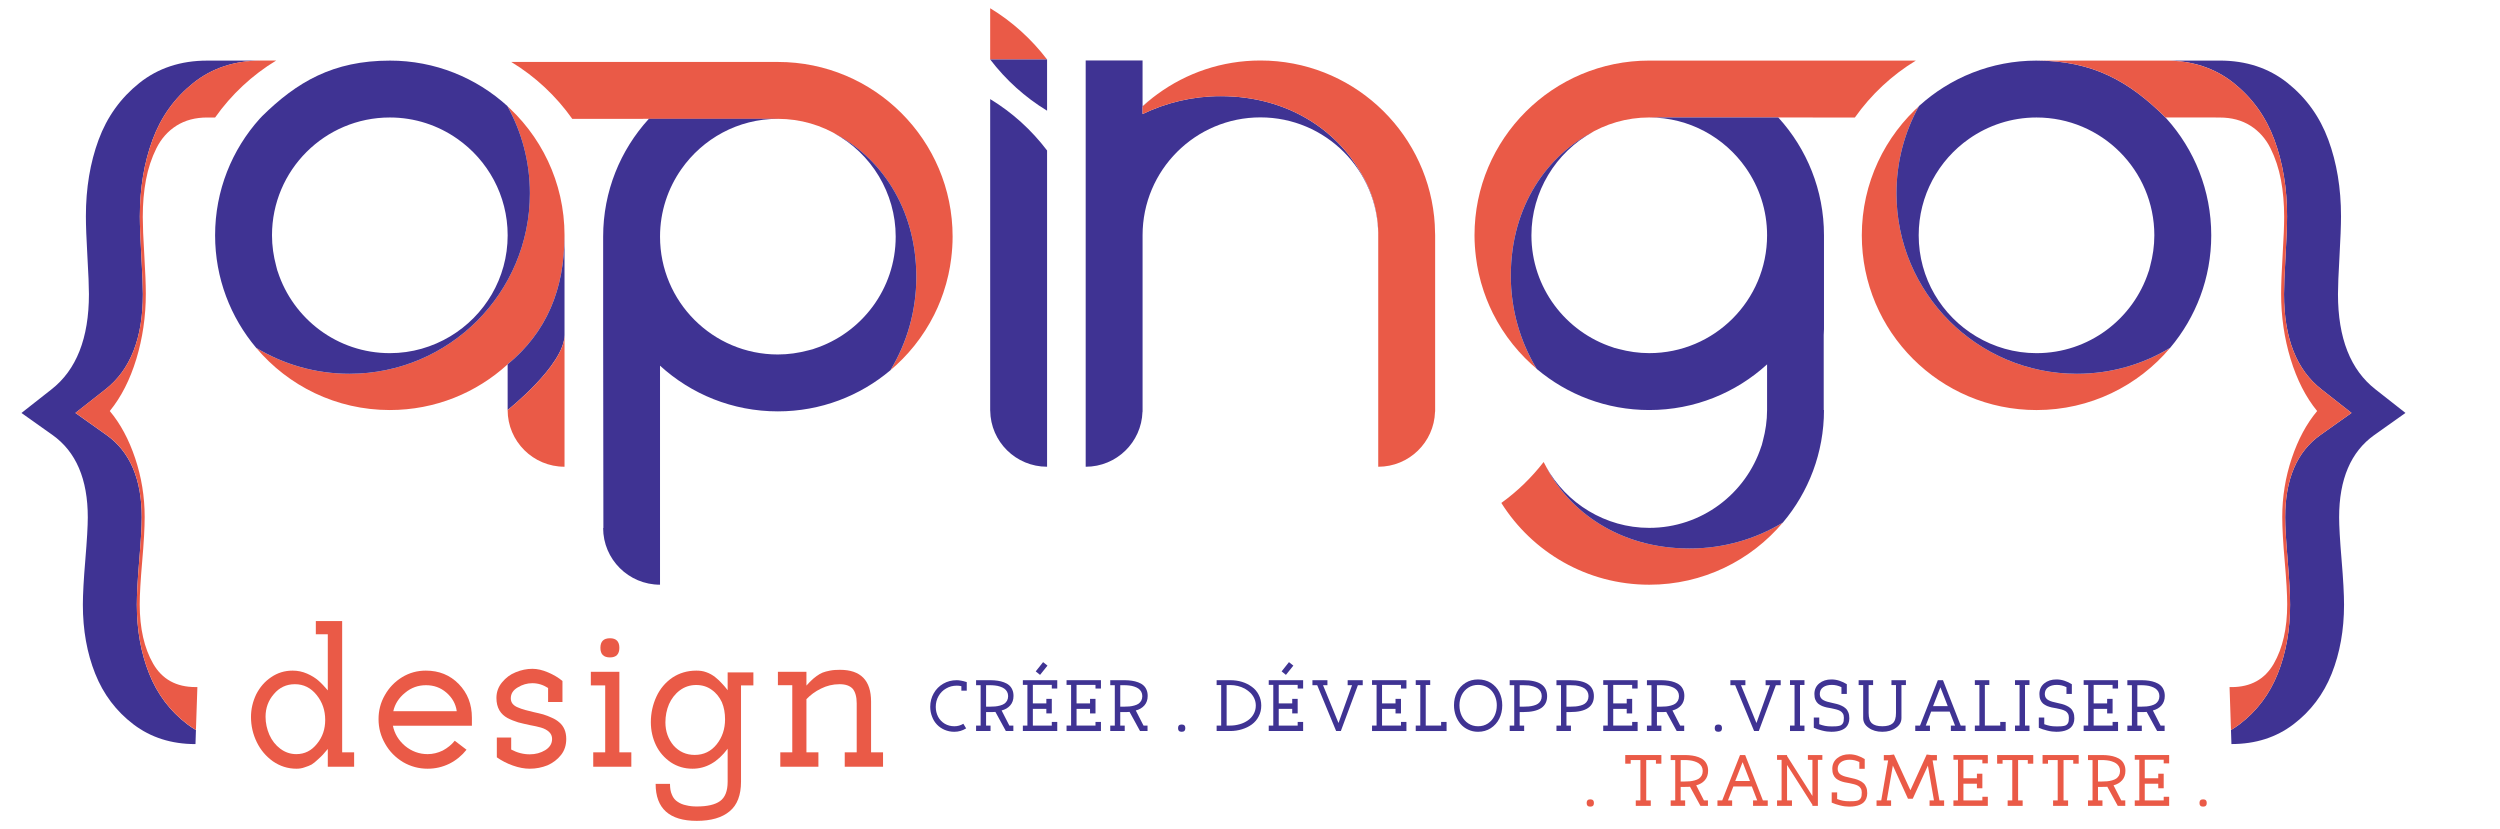 <?xml version="1.0" encoding="UTF-8" standalone="no"?>
<!DOCTYPE svg PUBLIC "-//W3C//DTD SVG 1.1//EN" "http://www.w3.org/Graphics/SVG/1.1/DTD/svg11.dtd">
<svg width="100%" height="100%" viewBox="0 0 1620 537" version="1.1" xmlns="http://www.w3.org/2000/svg" xmlns:xlink="http://www.w3.org/1999/xlink" xml:space="preserve" xmlns:serif="http://www.serif.com/" style="fill-rule:evenodd;clip-rule:evenodd;stroke-linejoin:round;stroke-miterlimit:2;">
    <g transform="matrix(1,0,0,1,-11.49,-3.036)">
        <g transform="matrix(3.633,0,0,3.633,-343.028,-1179.71)">
            <g transform="matrix(13.514,0,0,13.535,263.179,455.947)">
                <path d="M0.024,-0.32C0.024,-0.385 0.04,-0.444 0.07,-0.497C0.101,-0.551 0.142,-0.593 0.196,-0.624C0.25,-0.655 0.309,-0.67 0.374,-0.67C0.39,-0.67 0.409,-0.668 0.431,-0.664C0.453,-0.66 0.471,-0.656 0.485,-0.651L0.506,-0.645L0.506,-0.532L0.435,-0.532L0.435,-0.591C0.415,-0.596 0.396,-0.598 0.375,-0.598C0.323,-0.598 0.276,-0.586 0.234,-0.561C0.191,-0.537 0.158,-0.503 0.134,-0.461C0.109,-0.418 0.097,-0.37 0.097,-0.318C0.097,-0.271 0.108,-0.227 0.128,-0.188C0.149,-0.149 0.178,-0.119 0.216,-0.096C0.254,-0.074 0.296,-0.063 0.342,-0.063C0.386,-0.063 0.425,-0.074 0.461,-0.096L0.498,-0.035C0.45,-0.005 0.398,0.01 0.341,0.01C0.295,0.01 0.253,0.001 0.213,-0.016C0.174,-0.033 0.14,-0.056 0.113,-0.085C0.085,-0.114 0.063,-0.149 0.048,-0.19C0.032,-0.231 0.024,-0.274 0.024,-0.32Z" style="fill:rgb(63,51,147);fill-rule:nonzero;"/>
            </g>
            <g transform="matrix(13.514,0,0,13.535,271.019,455.947)">
                <path d="M0.24,-0.67C0.275,-0.67 0.306,-0.667 0.334,-0.663C0.363,-0.659 0.39,-0.652 0.417,-0.642C0.443,-0.632 0.466,-0.62 0.484,-0.604C0.502,-0.589 0.517,-0.569 0.527,-0.545C0.538,-0.521 0.543,-0.494 0.543,-0.462C0.543,-0.413 0.529,-0.371 0.5,-0.338C0.471,-0.305 0.433,-0.283 0.386,-0.271L0.488,-0.072L0.541,-0.072L0.541,-0L0.442,-0L0.304,-0.252C0.282,-0.25 0.257,-0.25 0.229,-0.25L0.181,-0.25L0.181,-0.072L0.24,-0.072L0.24,-0L0.049,-0L0.049,-0.072L0.109,-0.072L0.109,-0.604L0.049,-0.604L0.049,-0.67L0.24,-0.67ZM0.472,-0.46C0.472,-0.482 0.467,-0.501 0.458,-0.518C0.448,-0.535 0.436,-0.549 0.42,-0.56C0.405,-0.57 0.387,-0.579 0.365,-0.586C0.344,-0.593 0.322,-0.598 0.3,-0.6C0.277,-0.603 0.254,-0.604 0.229,-0.604L0.181,-0.604L0.181,-0.321L0.229,-0.321C0.255,-0.321 0.279,-0.322 0.301,-0.324C0.323,-0.326 0.344,-0.33 0.366,-0.336C0.388,-0.342 0.407,-0.35 0.422,-0.36C0.436,-0.37 0.448,-0.383 0.458,-0.4C0.467,-0.417 0.472,-0.437 0.472,-0.46Z" style="fill:rgb(63,51,147);fill-rule:nonzero;"/>
            </g>
            <g transform="matrix(13.514,0,0,13.535,279.362,455.947)">
                <path d="M0.219,-0.786L0.316,-0.908L0.374,-0.862L0.276,-0.74L0.219,-0.786ZM0.359,-0.364L0.359,-0.424L0.431,-0.424L0.431,-0.232L0.359,-0.232L0.359,-0.292L0.181,-0.292L0.181,-0.072L0.431,-0.072L0.431,-0.12L0.503,-0.12L0.503,-0L0.049,-0L0.049,-0.072L0.109,-0.072L0.109,-0.608L0.049,-0.608L0.049,-0.67L0.503,-0.67L0.503,-0.56L0.431,-0.56L0.431,-0.608L0.181,-0.608L0.181,-0.364L0.359,-0.364Z" style="fill:rgb(63,51,147);fill-rule:nonzero;"/>
            </g>
            <g transform="matrix(13.514,0,0,13.535,287.156,455.947)">
                <path d="M0.359,-0.364L0.359,-0.424L0.431,-0.424L0.431,-0.232L0.359,-0.232L0.359,-0.292L0.181,-0.292L0.181,-0.072L0.431,-0.072L0.431,-0.12L0.503,-0.12L0.503,-0L0.049,-0L0.049,-0.072L0.109,-0.072L0.109,-0.608L0.049,-0.608L0.049,-0.67L0.503,-0.67L0.503,-0.56L0.431,-0.56L0.431,-0.608L0.181,-0.608L0.181,-0.364L0.359,-0.364Z" style="fill:rgb(63,51,147);fill-rule:nonzero;"/>
            </g>
            <g transform="matrix(13.514,0,0,13.535,294.951,455.947)">
                <path d="M0.24,-0.67C0.275,-0.67 0.306,-0.667 0.334,-0.663C0.363,-0.659 0.39,-0.652 0.417,-0.642C0.443,-0.632 0.466,-0.62 0.484,-0.604C0.502,-0.589 0.517,-0.569 0.527,-0.545C0.538,-0.521 0.543,-0.494 0.543,-0.462C0.543,-0.413 0.529,-0.371 0.5,-0.338C0.471,-0.305 0.433,-0.283 0.386,-0.271L0.488,-0.072L0.541,-0.072L0.541,-0L0.442,-0L0.304,-0.252C0.282,-0.25 0.257,-0.25 0.229,-0.25L0.181,-0.25L0.181,-0.072L0.24,-0.072L0.24,-0L0.049,-0L0.049,-0.072L0.109,-0.072L0.109,-0.604L0.049,-0.604L0.049,-0.67L0.24,-0.67ZM0.472,-0.46C0.472,-0.482 0.467,-0.501 0.458,-0.518C0.448,-0.535 0.436,-0.549 0.42,-0.56C0.405,-0.57 0.387,-0.579 0.365,-0.586C0.344,-0.593 0.322,-0.598 0.3,-0.6C0.277,-0.603 0.254,-0.604 0.229,-0.604L0.181,-0.604L0.181,-0.321L0.229,-0.321C0.255,-0.321 0.279,-0.322 0.301,-0.324C0.323,-0.326 0.344,-0.33 0.366,-0.336C0.388,-0.342 0.407,-0.35 0.422,-0.36C0.436,-0.37 0.448,-0.383 0.458,-0.4C0.467,-0.417 0.472,-0.437 0.472,-0.46Z" style="fill:rgb(63,51,147);fill-rule:nonzero;"/>
            </g>
            <g transform="matrix(13.514,0,0,13.535,307.381,455.947)">
                <path d="M0.072,0.01C0.04,0.01 0.024,-0.006 0.024,-0.038C0.024,-0.07 0.04,-0.086 0.072,-0.086C0.104,-0.086 0.12,-0.07 0.12,-0.038C0.12,-0.006 0.104,0.01 0.072,0.01Z" style="fill:rgb(63,51,147);fill-rule:nonzero;"/>
            </g>
            <g transform="matrix(13.514,0,0,13.535,313.925,455.947)">
                <path d="M0.638,-0.335C0.638,-0.283 0.627,-0.236 0.604,-0.193C0.582,-0.15 0.552,-0.115 0.514,-0.087C0.476,-0.059 0.432,-0.038 0.383,-0.023C0.334,-0.008 0.283,-0 0.229,-0L0.049,-0L0.049,-0.072L0.109,-0.072L0.109,-0.606L0.049,-0.606L0.049,-0.67L0.229,-0.67C0.283,-0.67 0.335,-0.663 0.384,-0.648C0.433,-0.633 0.476,-0.611 0.514,-0.583C0.552,-0.556 0.582,-0.521 0.604,-0.478C0.627,-0.435 0.638,-0.387 0.638,-0.335ZM0.566,-0.335C0.566,-0.368 0.56,-0.398 0.547,-0.427C0.534,-0.456 0.517,-0.481 0.495,-0.503C0.473,-0.524 0.448,-0.543 0.42,-0.559C0.391,-0.574 0.361,-0.586 0.328,-0.594C0.295,-0.602 0.262,-0.606 0.229,-0.606L0.181,-0.606L0.181,-0.072L0.229,-0.072C0.272,-0.072 0.313,-0.078 0.354,-0.09C0.394,-0.101 0.429,-0.118 0.461,-0.14C0.493,-0.162 0.518,-0.189 0.537,-0.223C0.556,-0.257 0.566,-0.294 0.566,-0.335Z" style="fill:rgb(63,51,147);fill-rule:nonzero;"/>
            </g>
            <g transform="matrix(13.514,0,0,13.535,323.218,455.947)">
                <path d="M0.219,-0.786L0.316,-0.908L0.374,-0.862L0.276,-0.74L0.219,-0.786ZM0.359,-0.364L0.359,-0.424L0.431,-0.424L0.431,-0.232L0.359,-0.232L0.359,-0.292L0.181,-0.292L0.181,-0.072L0.431,-0.072L0.431,-0.12L0.503,-0.12L0.503,-0L0.049,-0L0.049,-0.072L0.109,-0.072L0.109,-0.608L0.049,-0.608L0.049,-0.67L0.503,-0.67L0.503,-0.56L0.431,-0.56L0.431,-0.608L0.181,-0.608L0.181,-0.364L0.359,-0.364Z" style="fill:rgb(63,51,147);fill-rule:nonzero;"/>
            </g>
            <g transform="matrix(13.514,0,0,13.535,331.012,455.947)">
                <path d="M0.049,-0.604L0.049,-0.67L0.247,-0.67L0.247,-0.604L0.189,-0.604L0.392,-0.108L0.394,-0.108L0.572,-0.604L0.514,-0.604L0.514,-0.67L0.713,-0.67L0.713,-0.604L0.649,-0.604L0.424,-0L0.362,-0L0.112,-0.604L0.049,-0.604Z" style="fill:rgb(63,51,147);fill-rule:nonzero;"/>
            </g>
            <g transform="matrix(13.514,0,0,13.535,341.644,455.947)">
                <path d="M0.359,-0.364L0.359,-0.424L0.431,-0.424L0.431,-0.232L0.359,-0.232L0.359,-0.292L0.181,-0.292L0.181,-0.072L0.431,-0.072L0.431,-0.12L0.503,-0.12L0.503,-0L0.049,-0L0.049,-0.072L0.109,-0.072L0.109,-0.608L0.049,-0.608L0.049,-0.67L0.503,-0.67L0.503,-0.56L0.431,-0.56L0.431,-0.608L0.181,-0.608L0.181,-0.364L0.359,-0.364Z" style="fill:rgb(63,51,147);fill-rule:nonzero;"/>
            </g>
            <g transform="matrix(13.514,0,0,13.535,349.439,455.947)">
                <path d="M0.384,-0.072L0.384,-0.12L0.456,-0.12L0.456,-0L0.049,-0L0.049,-0.072L0.109,-0.072L0.109,-0.607L0.049,-0.607L0.049,-0.67L0.24,-0.67L0.24,-0.607L0.181,-0.607L0.181,-0.072L0.384,-0.072Z" style="fill:rgb(63,51,147);fill-rule:nonzero;"/>
            </g>
            <g transform="matrix(13.514,0,0,13.535,356.6,455.947)">
                <path d="M0.589,-0.339C0.589,-0.376 0.583,-0.411 0.571,-0.444C0.559,-0.477 0.543,-0.505 0.521,-0.53C0.5,-0.554 0.474,-0.573 0.443,-0.587C0.412,-0.601 0.378,-0.608 0.342,-0.608C0.294,-0.608 0.251,-0.596 0.213,-0.572C0.176,-0.548 0.147,-0.516 0.126,-0.475C0.106,-0.434 0.096,-0.389 0.096,-0.339C0.096,-0.288 0.106,-0.242 0.126,-0.2C0.146,-0.159 0.175,-0.125 0.213,-0.1C0.251,-0.075 0.294,-0.063 0.342,-0.063C0.39,-0.063 0.434,-0.075 0.472,-0.1C0.51,-0.126 0.539,-0.159 0.559,-0.201C0.579,-0.243 0.589,-0.289 0.589,-0.339ZM0.661,-0.339C0.661,-0.275 0.648,-0.216 0.622,-0.164C0.596,-0.111 0.558,-0.069 0.509,-0.037C0.46,-0.006 0.405,0.01 0.342,0.01C0.295,0.01 0.252,0.001 0.212,-0.018C0.172,-0.036 0.138,-0.061 0.111,-0.093C0.084,-0.124 0.063,-0.161 0.047,-0.203C0.032,-0.246 0.024,-0.291 0.024,-0.339C0.024,-0.403 0.037,-0.46 0.063,-0.512C0.09,-0.564 0.127,-0.604 0.176,-0.635C0.224,-0.665 0.28,-0.68 0.342,-0.68C0.405,-0.68 0.461,-0.665 0.51,-0.635C0.558,-0.604 0.596,-0.564 0.622,-0.512C0.648,-0.46 0.661,-0.403 0.661,-0.339Z" style="fill:rgb(63,51,147);fill-rule:nonzero;"/>
            </g>
            <g transform="matrix(13.514,0,0,13.535,366.196,455.947)">
                <path d="M0.543,-0.46C0.543,-0.32 0.438,-0.25 0.229,-0.25L0.181,-0.25L0.181,-0.072L0.24,-0.072L0.24,-0L0.049,-0L0.049,-0.072L0.109,-0.072L0.109,-0.604L0.049,-0.604L0.049,-0.67L0.229,-0.67C0.438,-0.67 0.543,-0.6 0.543,-0.46ZM0.472,-0.46C0.472,-0.482 0.467,-0.502 0.458,-0.519C0.448,-0.536 0.436,-0.55 0.421,-0.561C0.406,-0.571 0.387,-0.58 0.365,-0.587C0.344,-0.593 0.322,-0.598 0.3,-0.601C0.278,-0.603 0.254,-0.604 0.229,-0.604L0.181,-0.604L0.181,-0.321L0.229,-0.321C0.256,-0.321 0.28,-0.322 0.302,-0.324C0.323,-0.326 0.345,-0.33 0.367,-0.336C0.389,-0.342 0.408,-0.35 0.422,-0.36C0.437,-0.37 0.448,-0.383 0.458,-0.4C0.467,-0.417 0.472,-0.437 0.472,-0.46Z" style="fill:rgb(63,51,147);fill-rule:nonzero;"/>
            </g>
            <g transform="matrix(13.514,0,0,13.535,374.538,455.947)">
                <path d="M0.543,-0.46C0.543,-0.32 0.438,-0.25 0.229,-0.25L0.181,-0.25L0.181,-0.072L0.24,-0.072L0.24,-0L0.049,-0L0.049,-0.072L0.109,-0.072L0.109,-0.604L0.049,-0.604L0.049,-0.67L0.229,-0.67C0.438,-0.67 0.543,-0.6 0.543,-0.46ZM0.472,-0.46C0.472,-0.482 0.467,-0.502 0.458,-0.519C0.448,-0.536 0.436,-0.55 0.421,-0.561C0.406,-0.571 0.387,-0.58 0.365,-0.587C0.344,-0.593 0.322,-0.598 0.3,-0.601C0.278,-0.603 0.254,-0.604 0.229,-0.604L0.181,-0.604L0.181,-0.321L0.229,-0.321C0.256,-0.321 0.28,-0.322 0.302,-0.324C0.323,-0.326 0.345,-0.33 0.367,-0.336C0.389,-0.342 0.408,-0.35 0.422,-0.36C0.437,-0.37 0.448,-0.383 0.458,-0.4C0.467,-0.417 0.472,-0.437 0.472,-0.46Z" style="fill:rgb(63,51,147);fill-rule:nonzero;"/>
            </g>
            <g transform="matrix(13.514,0,0,13.535,382.88,455.947)">
                <path d="M0.359,-0.364L0.359,-0.424L0.431,-0.424L0.431,-0.232L0.359,-0.232L0.359,-0.292L0.181,-0.292L0.181,-0.072L0.431,-0.072L0.431,-0.12L0.503,-0.12L0.503,-0L0.049,-0L0.049,-0.072L0.109,-0.072L0.109,-0.608L0.049,-0.608L0.049,-0.67L0.503,-0.67L0.503,-0.56L0.431,-0.56L0.431,-0.608L0.181,-0.608L0.181,-0.364L0.359,-0.364Z" style="fill:rgb(63,51,147);fill-rule:nonzero;"/>
            </g>
            <g transform="matrix(13.514,0,0,13.535,390.675,455.947)">
                <path d="M0.24,-0.67C0.275,-0.67 0.306,-0.667 0.334,-0.663C0.363,-0.659 0.39,-0.652 0.417,-0.642C0.443,-0.632 0.466,-0.62 0.484,-0.604C0.502,-0.589 0.517,-0.569 0.527,-0.545C0.538,-0.521 0.543,-0.494 0.543,-0.462C0.543,-0.413 0.529,-0.371 0.5,-0.338C0.471,-0.305 0.433,-0.283 0.386,-0.271L0.488,-0.072L0.541,-0.072L0.541,-0L0.442,-0L0.304,-0.252C0.282,-0.25 0.257,-0.25 0.229,-0.25L0.181,-0.25L0.181,-0.072L0.24,-0.072L0.24,-0L0.049,-0L0.049,-0.072L0.109,-0.072L0.109,-0.604L0.049,-0.604L0.049,-0.67L0.24,-0.67ZM0.472,-0.46C0.472,-0.482 0.467,-0.501 0.458,-0.518C0.448,-0.535 0.436,-0.549 0.42,-0.56C0.405,-0.57 0.387,-0.579 0.365,-0.586C0.344,-0.593 0.322,-0.598 0.3,-0.6C0.277,-0.603 0.254,-0.604 0.229,-0.604L0.181,-0.604L0.181,-0.321L0.229,-0.321C0.255,-0.321 0.279,-0.322 0.301,-0.324C0.323,-0.326 0.344,-0.33 0.366,-0.336C0.388,-0.342 0.407,-0.35 0.422,-0.36C0.436,-0.37 0.448,-0.383 0.458,-0.4C0.467,-0.417 0.472,-0.437 0.472,-0.46Z" style="fill:rgb(63,51,147);fill-rule:nonzero;"/>
            </g>
            <g transform="matrix(13.514,0,0,13.535,403.105,455.947)">
                <path d="M0.072,0.01C0.04,0.01 0.024,-0.006 0.024,-0.038C0.024,-0.07 0.04,-0.086 0.072,-0.086C0.104,-0.086 0.12,-0.07 0.12,-0.038C0.12,-0.006 0.104,0.01 0.072,0.01Z" style="fill:rgb(63,51,147);fill-rule:nonzero;"/>
            </g>
            <g transform="matrix(13.514,0,0,13.535,405.561,455.947)">
                <path d="M0.049,-0.604L0.049,-0.67L0.247,-0.67L0.247,-0.604L0.189,-0.604L0.392,-0.108L0.394,-0.108L0.572,-0.604L0.514,-0.604L0.514,-0.67L0.713,-0.67L0.713,-0.604L0.649,-0.604L0.424,-0L0.362,-0L0.112,-0.604L0.049,-0.604Z" style="fill:rgb(63,51,147);fill-rule:nonzero;"/>
            </g>
            <g transform="matrix(13.514,0,0,13.535,416.193,455.947)">
                <path d="M0.109,-0.607L0.049,-0.607L0.049,-0.67L0.24,-0.67L0.24,-0.607L0.181,-0.607L0.181,-0.072L0.24,-0.072L0.24,-0L0.049,-0L0.049,-0.072L0.109,-0.072L0.109,-0.607Z" style="fill:rgb(63,51,147);fill-rule:nonzero;"/>
            </g>
            <g transform="matrix(13.514,0,0,13.535,420.438,455.947)">
                <path d="M0.446,-0.175C0.446,-0.197 0.442,-0.215 0.433,-0.23C0.424,-0.245 0.412,-0.257 0.397,-0.265C0.382,-0.273 0.365,-0.28 0.345,-0.285C0.326,-0.29 0.305,-0.295 0.284,-0.299C0.262,-0.302 0.241,-0.306 0.219,-0.311C0.198,-0.316 0.177,-0.322 0.158,-0.33C0.138,-0.339 0.121,-0.349 0.106,-0.361C0.091,-0.374 0.079,-0.391 0.07,-0.412C0.061,-0.433 0.057,-0.458 0.057,-0.488C0.057,-0.546 0.078,-0.593 0.121,-0.628C0.164,-0.663 0.218,-0.68 0.282,-0.68C0.318,-0.68 0.354,-0.674 0.39,-0.662C0.425,-0.65 0.457,-0.635 0.485,-0.617L0.485,-0.489L0.414,-0.489L0.414,-0.578C0.373,-0.598 0.331,-0.608 0.287,-0.608C0.24,-0.608 0.202,-0.598 0.172,-0.577C0.143,-0.556 0.128,-0.526 0.128,-0.486C0.128,-0.467 0.133,-0.451 0.142,-0.437C0.151,-0.424 0.163,-0.413 0.178,-0.406C0.193,-0.398 0.21,-0.391 0.229,-0.386C0.249,-0.38 0.27,-0.375 0.291,-0.371C0.313,-0.366 0.334,-0.361 0.355,-0.356C0.377,-0.35 0.397,-0.343 0.417,-0.333C0.437,-0.324 0.454,-0.313 0.469,-0.299C0.484,-0.286 0.496,-0.268 0.505,-0.245C0.514,-0.223 0.518,-0.197 0.518,-0.167C0.518,-0.142 0.514,-0.119 0.506,-0.099C0.498,-0.078 0.487,-0.062 0.473,-0.048C0.459,-0.035 0.442,-0.023 0.422,-0.015C0.402,-0.006 0.38,0 0.357,0.004C0.334,0.008 0.309,0.01 0.282,0.01C0.243,0.01 0.203,0.005 0.16,-0.006C0.118,-0.016 0.08,-0.029 0.049,-0.043L0.049,-0.178L0.121,-0.178L0.121,-0.09C0.148,-0.08 0.173,-0.073 0.198,-0.068C0.222,-0.063 0.251,-0.061 0.285,-0.061C0.307,-0.061 0.324,-0.061 0.337,-0.062C0.35,-0.063 0.364,-0.064 0.377,-0.067C0.391,-0.069 0.402,-0.073 0.409,-0.078C0.417,-0.083 0.424,-0.09 0.43,-0.098C0.436,-0.107 0.44,-0.117 0.443,-0.13C0.445,-0.142 0.446,-0.157 0.446,-0.175Z" style="fill:rgb(63,51,147);fill-rule:nonzero;"/>
            </g>
            <g transform="matrix(13.514,0,0,13.535,428.437,455.947)">
                <path d="M0.224,-0.102C0.253,-0.076 0.299,-0.063 0.361,-0.063C0.424,-0.063 0.47,-0.076 0.499,-0.102C0.528,-0.128 0.542,-0.173 0.542,-0.238L0.542,-0.606L0.482,-0.606L0.482,-0.67L0.673,-0.67L0.673,-0.606L0.614,-0.606L0.614,-0.171C0.614,-0.119 0.59,-0.076 0.541,-0.042C0.493,-0.007 0.433,0.01 0.361,0.01C0.29,0.01 0.23,-0.007 0.182,-0.042C0.133,-0.076 0.109,-0.119 0.109,-0.171L0.109,-0.606L0.049,-0.606L0.049,-0.67L0.24,-0.67L0.24,-0.606L0.181,-0.606L0.181,-0.238C0.181,-0.173 0.195,-0.128 0.224,-0.102Z" style="fill:rgb(63,51,147);fill-rule:nonzero;"/>
            </g>
            <g transform="matrix(13.514,0,0,13.535,438.534,455.947)">
                <path d="M0.347,-0.67L0.415,-0.67L0.649,-0.072L0.713,-0.072L0.713,-0L0.519,-0L0.519,-0.072L0.574,-0.072L0.503,-0.256L0.259,-0.256L0.188,-0.072L0.243,-0.072L0.243,-0L0.049,-0L0.049,-0.072L0.112,-0.072L0.347,-0.67ZM0.382,-0.574L0.38,-0.574L0.284,-0.328L0.478,-0.328L0.382,-0.574Z" style="fill:rgb(63,51,147);fill-rule:nonzero;"/>
            </g>
            <g transform="matrix(13.514,0,0,13.535,449.166,455.947)">
                <path d="M0.384,-0.072L0.384,-0.12L0.456,-0.12L0.456,-0L0.049,-0L0.049,-0.072L0.109,-0.072L0.109,-0.607L0.049,-0.607L0.049,-0.67L0.24,-0.67L0.24,-0.607L0.181,-0.607L0.181,-0.072L0.384,-0.072Z" style="fill:rgb(63,51,147);fill-rule:nonzero;"/>
            </g>
            <g transform="matrix(13.514,0,0,13.535,456.327,455.947)">
                <path d="M0.109,-0.607L0.049,-0.607L0.049,-0.67L0.24,-0.67L0.24,-0.607L0.181,-0.607L0.181,-0.072L0.24,-0.072L0.24,-0L0.049,-0L0.049,-0.072L0.109,-0.072L0.109,-0.607Z" style="fill:rgb(63,51,147);fill-rule:nonzero;"/>
            </g>
            <g transform="matrix(13.514,0,0,13.535,460.572,455.947)">
                <path d="M0.446,-0.175C0.446,-0.197 0.442,-0.215 0.433,-0.23C0.424,-0.245 0.412,-0.257 0.397,-0.265C0.382,-0.273 0.365,-0.28 0.345,-0.285C0.326,-0.29 0.305,-0.295 0.284,-0.299C0.262,-0.302 0.241,-0.306 0.219,-0.311C0.198,-0.316 0.177,-0.322 0.158,-0.33C0.138,-0.339 0.121,-0.349 0.106,-0.361C0.091,-0.374 0.079,-0.391 0.07,-0.412C0.061,-0.433 0.057,-0.458 0.057,-0.488C0.057,-0.546 0.078,-0.593 0.121,-0.628C0.164,-0.663 0.218,-0.68 0.282,-0.68C0.318,-0.68 0.354,-0.674 0.39,-0.662C0.425,-0.65 0.457,-0.635 0.485,-0.617L0.485,-0.489L0.414,-0.489L0.414,-0.578C0.373,-0.598 0.331,-0.608 0.287,-0.608C0.24,-0.608 0.202,-0.598 0.172,-0.577C0.143,-0.556 0.128,-0.526 0.128,-0.486C0.128,-0.467 0.133,-0.451 0.142,-0.437C0.151,-0.424 0.163,-0.413 0.178,-0.406C0.193,-0.398 0.21,-0.391 0.229,-0.386C0.249,-0.38 0.27,-0.375 0.291,-0.371C0.313,-0.366 0.334,-0.361 0.355,-0.356C0.377,-0.35 0.397,-0.343 0.417,-0.333C0.437,-0.324 0.454,-0.313 0.469,-0.299C0.484,-0.286 0.496,-0.268 0.505,-0.245C0.514,-0.223 0.518,-0.197 0.518,-0.167C0.518,-0.142 0.514,-0.119 0.506,-0.099C0.498,-0.078 0.487,-0.062 0.473,-0.048C0.459,-0.035 0.442,-0.023 0.422,-0.015C0.402,-0.006 0.38,0 0.357,0.004C0.334,0.008 0.309,0.01 0.282,0.01C0.243,0.01 0.203,0.005 0.16,-0.006C0.118,-0.016 0.08,-0.029 0.049,-0.043L0.049,-0.178L0.121,-0.178L0.121,-0.09C0.148,-0.08 0.173,-0.073 0.198,-0.068C0.222,-0.063 0.251,-0.061 0.285,-0.061C0.307,-0.061 0.324,-0.061 0.337,-0.062C0.35,-0.063 0.364,-0.064 0.377,-0.067C0.391,-0.069 0.402,-0.073 0.409,-0.078C0.417,-0.083 0.424,-0.09 0.43,-0.098C0.436,-0.107 0.44,-0.117 0.443,-0.13C0.445,-0.142 0.446,-0.157 0.446,-0.175Z" style="fill:rgb(63,51,147);fill-rule:nonzero;"/>
            </g>
            <g transform="matrix(13.514,0,0,13.535,468.571,455.947)">
                <path d="M0.359,-0.364L0.359,-0.424L0.431,-0.424L0.431,-0.232L0.359,-0.232L0.359,-0.292L0.181,-0.292L0.181,-0.072L0.431,-0.072L0.431,-0.12L0.503,-0.12L0.503,-0L0.049,-0L0.049,-0.072L0.109,-0.072L0.109,-0.608L0.049,-0.608L0.049,-0.67L0.503,-0.67L0.503,-0.56L0.431,-0.56L0.431,-0.608L0.181,-0.608L0.181,-0.364L0.359,-0.364Z" style="fill:rgb(63,51,147);fill-rule:nonzero;"/>
            </g>
            <g transform="matrix(13.514,0,0,13.535,476.365,455.947)">
                <path d="M0.24,-0.67C0.275,-0.67 0.306,-0.667 0.334,-0.663C0.363,-0.659 0.39,-0.652 0.417,-0.642C0.443,-0.632 0.466,-0.62 0.484,-0.604C0.502,-0.589 0.517,-0.569 0.527,-0.545C0.538,-0.521 0.543,-0.494 0.543,-0.462C0.543,-0.413 0.529,-0.371 0.5,-0.338C0.471,-0.305 0.433,-0.283 0.386,-0.271L0.488,-0.072L0.541,-0.072L0.541,-0L0.442,-0L0.304,-0.252C0.282,-0.25 0.257,-0.25 0.229,-0.25L0.181,-0.25L0.181,-0.072L0.24,-0.072L0.24,-0L0.049,-0L0.049,-0.072L0.109,-0.072L0.109,-0.604L0.049,-0.604L0.049,-0.67L0.24,-0.67ZM0.472,-0.46C0.472,-0.482 0.467,-0.501 0.458,-0.518C0.448,-0.535 0.436,-0.549 0.42,-0.56C0.405,-0.57 0.387,-0.579 0.365,-0.586C0.344,-0.593 0.322,-0.598 0.3,-0.6C0.277,-0.603 0.254,-0.604 0.229,-0.604L0.181,-0.604L0.181,-0.321L0.229,-0.321C0.255,-0.321 0.279,-0.322 0.301,-0.324C0.323,-0.326 0.344,-0.33 0.366,-0.336C0.388,-0.342 0.407,-0.35 0.422,-0.36C0.436,-0.37 0.448,-0.383 0.458,-0.4C0.467,-0.417 0.472,-0.437 0.472,-0.46Z" style="fill:rgb(63,51,147);fill-rule:nonzero;"/>
            </g>
        </g>
        <g transform="matrix(2.698,0,0,2.698,328.411,-704.901)">
            <g transform="matrix(18.197,0,0,18.224,263.179,455.947)">
                <path d="M0.072,0.01C0.04,0.01 0.024,-0.006 0.024,-0.038C0.024,-0.07 0.04,-0.086 0.072,-0.086C0.104,-0.086 0.12,-0.07 0.12,-0.038C0.12,-0.006 0.104,0.01 0.072,0.01Z" style="fill:rgb(234,90,71);fill-rule:nonzero;"/>
            </g>
            <g transform="matrix(18.197,0,0,18.224,271.99,455.947)">
                <path d="M0.049,-0.556L0.049,-0.67L0.526,-0.67L0.526,-0.556L0.454,-0.556L0.454,-0.604L0.326,-0.604L0.326,-0.072L0.386,-0.072L0.386,-0L0.188,-0L0.188,-0.072L0.249,-0.072L0.249,-0.604L0.121,-0.604L0.121,-0.556L0.049,-0.556Z" style="fill:rgb(234,90,71);fill-rule:nonzero;"/>
            </g>
            <g transform="matrix(18.197,0,0,18.224,282.903,455.947)">
                <path d="M0.24,-0.67C0.275,-0.67 0.306,-0.667 0.334,-0.663C0.363,-0.659 0.39,-0.652 0.417,-0.642C0.443,-0.632 0.466,-0.62 0.484,-0.604C0.502,-0.589 0.517,-0.569 0.527,-0.545C0.538,-0.521 0.543,-0.494 0.543,-0.462C0.543,-0.413 0.529,-0.371 0.5,-0.338C0.471,-0.305 0.433,-0.283 0.386,-0.271L0.488,-0.072L0.541,-0.072L0.541,-0L0.442,-0L0.304,-0.252C0.282,-0.25 0.257,-0.25 0.229,-0.25L0.181,-0.25L0.181,-0.072L0.24,-0.072L0.24,-0L0.049,-0L0.049,-0.072L0.109,-0.072L0.109,-0.604L0.049,-0.604L0.049,-0.67L0.24,-0.67ZM0.472,-0.46C0.472,-0.482 0.467,-0.501 0.458,-0.518C0.448,-0.535 0.436,-0.549 0.42,-0.56C0.405,-0.57 0.387,-0.579 0.365,-0.586C0.344,-0.593 0.322,-0.598 0.3,-0.6C0.277,-0.603 0.254,-0.604 0.229,-0.604L0.181,-0.604L0.181,-0.321L0.229,-0.321C0.255,-0.321 0.279,-0.322 0.301,-0.324C0.323,-0.326 0.344,-0.33 0.366,-0.336C0.388,-0.342 0.407,-0.35 0.422,-0.36C0.436,-0.37 0.448,-0.383 0.458,-0.4C0.467,-0.417 0.472,-0.437 0.472,-0.46Z" style="fill:rgb(234,90,71);fill-rule:nonzero;"/>
            </g>
            <g transform="matrix(18.197,0,0,18.224,294.136,455.947)">
                <path d="M0.347,-0.67L0.415,-0.67L0.649,-0.072L0.713,-0.072L0.713,-0L0.519,-0L0.519,-0.072L0.574,-0.072L0.503,-0.256L0.259,-0.256L0.188,-0.072L0.243,-0.072L0.243,-0L0.049,-0L0.049,-0.072L0.112,-0.072L0.347,-0.67ZM0.382,-0.574L0.38,-0.574L0.284,-0.328L0.478,-0.328L0.382,-0.574Z" style="fill:rgb(234,90,71);fill-rule:nonzero;"/>
            </g>
            <g transform="matrix(18.197,0,0,18.224,308.451,455.947)">
                <path d="M0.588,-0.606L0.588,-0L0.516,-0L0.516,-0.014L0.182,-0.538L0.181,-0.538L0.181,-0.072L0.246,-0.072L0.246,-0L0.049,-0L0.049,-0.072L0.109,-0.072L0.109,-0.606L0.049,-0.606L0.049,-0.67L0.181,-0.67L0.181,-0.657L0.514,-0.133L0.516,-0.134L0.516,-0.606L0.456,-0.606L0.456,-0.67L0.647,-0.67L0.647,-0.606L0.588,-0.606Z" style="fill:rgb(234,90,71);fill-rule:nonzero;"/>
            </g>
            <g transform="matrix(18.197,0,0,18.224,321.576,455.947)">
                <path d="M0.446,-0.175C0.446,-0.197 0.442,-0.215 0.433,-0.23C0.424,-0.245 0.412,-0.257 0.397,-0.265C0.382,-0.273 0.365,-0.28 0.345,-0.285C0.326,-0.29 0.305,-0.295 0.284,-0.299C0.262,-0.302 0.241,-0.306 0.219,-0.311C0.198,-0.316 0.177,-0.322 0.158,-0.33C0.138,-0.339 0.121,-0.349 0.106,-0.361C0.091,-0.374 0.079,-0.391 0.07,-0.412C0.061,-0.433 0.057,-0.458 0.057,-0.488C0.057,-0.546 0.078,-0.593 0.121,-0.628C0.164,-0.663 0.218,-0.68 0.282,-0.68C0.318,-0.68 0.354,-0.674 0.39,-0.662C0.425,-0.65 0.457,-0.635 0.485,-0.617L0.485,-0.489L0.414,-0.489L0.414,-0.578C0.373,-0.598 0.331,-0.608 0.287,-0.608C0.24,-0.608 0.202,-0.598 0.172,-0.577C0.143,-0.556 0.128,-0.526 0.128,-0.486C0.128,-0.467 0.133,-0.451 0.142,-0.437C0.151,-0.424 0.163,-0.413 0.178,-0.406C0.193,-0.398 0.21,-0.391 0.229,-0.386C0.249,-0.38 0.27,-0.375 0.291,-0.371C0.313,-0.366 0.334,-0.361 0.355,-0.356C0.377,-0.35 0.397,-0.343 0.417,-0.333C0.437,-0.324 0.454,-0.313 0.469,-0.299C0.484,-0.286 0.496,-0.268 0.505,-0.245C0.514,-0.223 0.518,-0.197 0.518,-0.167C0.518,-0.142 0.514,-0.119 0.506,-0.099C0.498,-0.078 0.487,-0.062 0.473,-0.048C0.459,-0.035 0.442,-0.023 0.422,-0.015C0.402,-0.006 0.38,0 0.357,0.004C0.334,0.008 0.309,0.01 0.282,0.01C0.243,0.01 0.203,0.005 0.16,-0.006C0.118,-0.016 0.08,-0.029 0.049,-0.043L0.049,-0.178L0.121,-0.178L0.121,-0.09C0.148,-0.08 0.173,-0.073 0.198,-0.068C0.222,-0.063 0.251,-0.061 0.285,-0.061C0.307,-0.061 0.324,-0.061 0.337,-0.062C0.35,-0.063 0.364,-0.064 0.377,-0.067C0.391,-0.069 0.402,-0.073 0.409,-0.078C0.417,-0.083 0.424,-0.09 0.43,-0.098C0.436,-0.107 0.44,-0.117 0.443,-0.13C0.445,-0.142 0.446,-0.157 0.446,-0.175Z" style="fill:rgb(234,90,71);fill-rule:nonzero;"/>
            </g>
            <g transform="matrix(18.197,0,0,18.224,332.347,455.947)">
                <path d="M0.111,-0.072L0.202,-0.599L0.145,-0.599L0.145,-0.67L0.224,-0.67L0.279,-0.677L0.495,-0.208L0.497,-0.208L0.711,-0.677L0.767,-0.67L0.846,-0.67L0.846,-0.599L0.789,-0.599L0.879,-0.072L0.941,-0.072L0.941,-0L0.749,-0L0.749,-0.072L0.807,-0.072L0.727,-0.529L0.726,-0.529L0.527,-0.094L0.464,-0.094L0.265,-0.53L0.264,-0.53L0.184,-0.072L0.241,-0.072L0.241,-0L0.049,-0L0.049,-0.072L0.111,-0.072Z" style="fill:rgb(234,90,71);fill-rule:nonzero;"/>
            </g>
            <g transform="matrix(18.197,0,0,18.224,350.812,455.947)">
                <path d="M0.359,-0.364L0.359,-0.424L0.431,-0.424L0.431,-0.232L0.359,-0.232L0.359,-0.292L0.181,-0.292L0.181,-0.072L0.431,-0.072L0.431,-0.12L0.503,-0.12L0.503,-0L0.049,-0L0.049,-0.072L0.109,-0.072L0.109,-0.608L0.049,-0.608L0.049,-0.67L0.503,-0.67L0.503,-0.56L0.431,-0.56L0.431,-0.608L0.181,-0.608L0.181,-0.364L0.359,-0.364Z" style="fill:rgb(234,90,71);fill-rule:nonzero;"/>
            </g>
            <g transform="matrix(18.197,0,0,18.224,361.307,455.947)">
                <path d="M0.049,-0.556L0.049,-0.67L0.526,-0.67L0.526,-0.556L0.454,-0.556L0.454,-0.604L0.326,-0.604L0.326,-0.072L0.386,-0.072L0.386,-0L0.188,-0L0.188,-0.072L0.249,-0.072L0.249,-0.604L0.121,-0.604L0.121,-0.556L0.049,-0.556Z" style="fill:rgb(234,90,71);fill-rule:nonzero;"/>
            </g>
            <g transform="matrix(18.197,0,0,18.224,372.22,455.947)">
                <path d="M0.049,-0.556L0.049,-0.67L0.526,-0.67L0.526,-0.556L0.454,-0.556L0.454,-0.604L0.326,-0.604L0.326,-0.072L0.386,-0.072L0.386,-0L0.188,-0L0.188,-0.072L0.249,-0.072L0.249,-0.604L0.121,-0.604L0.121,-0.556L0.049,-0.556Z" style="fill:rgb(234,90,71);fill-rule:nonzero;"/>
            </g>
            <g transform="matrix(18.197,0,0,18.224,383.133,455.947)">
                <path d="M0.24,-0.67C0.275,-0.67 0.306,-0.667 0.334,-0.663C0.363,-0.659 0.39,-0.652 0.417,-0.642C0.443,-0.632 0.466,-0.62 0.484,-0.604C0.502,-0.589 0.517,-0.569 0.527,-0.545C0.538,-0.521 0.543,-0.494 0.543,-0.462C0.543,-0.413 0.529,-0.371 0.5,-0.338C0.471,-0.305 0.433,-0.283 0.386,-0.271L0.488,-0.072L0.541,-0.072L0.541,-0L0.442,-0L0.304,-0.252C0.282,-0.25 0.257,-0.25 0.229,-0.25L0.181,-0.25L0.181,-0.072L0.24,-0.072L0.24,-0L0.049,-0L0.049,-0.072L0.109,-0.072L0.109,-0.604L0.049,-0.604L0.049,-0.67L0.24,-0.67ZM0.472,-0.46C0.472,-0.482 0.467,-0.501 0.458,-0.518C0.448,-0.535 0.436,-0.549 0.42,-0.56C0.405,-0.57 0.387,-0.579 0.365,-0.586C0.344,-0.593 0.322,-0.598 0.3,-0.6C0.277,-0.603 0.254,-0.604 0.229,-0.604L0.181,-0.604L0.181,-0.321L0.229,-0.321C0.255,-0.321 0.279,-0.322 0.301,-0.324C0.323,-0.326 0.344,-0.33 0.366,-0.336C0.388,-0.342 0.407,-0.35 0.422,-0.36C0.436,-0.37 0.448,-0.383 0.458,-0.4C0.467,-0.417 0.472,-0.437 0.472,-0.46Z" style="fill:rgb(234,90,71);fill-rule:nonzero;"/>
            </g>
            <g transform="matrix(18.197,0,0,18.224,394.365,455.947)">
                <path d="M0.359,-0.364L0.359,-0.424L0.431,-0.424L0.431,-0.232L0.359,-0.232L0.359,-0.292L0.181,-0.292L0.181,-0.072L0.431,-0.072L0.431,-0.12L0.503,-0.12L0.503,-0L0.049,-0L0.049,-0.072L0.109,-0.072L0.109,-0.608L0.049,-0.608L0.049,-0.67L0.503,-0.67L0.503,-0.56L0.431,-0.56L0.431,-0.608L0.181,-0.608L0.181,-0.364L0.359,-0.364Z" style="fill:rgb(234,90,71);fill-rule:nonzero;"/>
            </g>
            <g transform="matrix(18.197,0,0,18.224,410.365,455.947)">
                <path d="M0.072,0.01C0.04,0.01 0.024,-0.006 0.024,-0.038C0.024,-0.07 0.04,-0.086 0.072,-0.086C0.104,-0.086 0.12,-0.07 0.12,-0.038C0.12,-0.006 0.104,0.01 0.072,0.01Z" style="fill:rgb(234,90,71);fill-rule:nonzero;"/>
            </g>
        </g>
        <g transform="matrix(3.633,0,0,3.633,-334.812,-1171.24)">
            <g transform="matrix(35.583,0,0,35.637,139.235,459.98)">
                <path d="M0.024,-0.249C0.024,-0.289 0.033,-0.326 0.05,-0.362C0.068,-0.397 0.092,-0.426 0.125,-0.448C0.157,-0.47 0.193,-0.481 0.233,-0.481C0.258,-0.481 0.282,-0.476 0.305,-0.466C0.328,-0.456 0.347,-0.444 0.362,-0.431C0.377,-0.418 0.393,-0.401 0.409,-0.382L0.409,-0.663L0.349,-0.663L0.349,-0.729L0.481,-0.729L0.481,-0.072L0.541,-0.072L0.541,-0L0.409,-0L0.409,-0.089C0.398,-0.076 0.39,-0.067 0.385,-0.061C0.379,-0.055 0.371,-0.046 0.359,-0.036C0.348,-0.025 0.337,-0.017 0.328,-0.011C0.318,-0.006 0.307,-0.001 0.293,0.003C0.28,0.008 0.266,0.01 0.252,0.01C0.208,0.01 0.169,-0.003 0.134,-0.027C0.099,-0.052 0.072,-0.084 0.053,-0.123C0.034,-0.162 0.024,-0.204 0.024,-0.249ZM0.251,-0.063C0.293,-0.063 0.327,-0.08 0.355,-0.115C0.383,-0.149 0.396,-0.189 0.396,-0.234C0.396,-0.282 0.382,-0.323 0.353,-0.359C0.324,-0.395 0.288,-0.413 0.244,-0.413C0.201,-0.413 0.166,-0.396 0.139,-0.364C0.111,-0.332 0.097,-0.294 0.097,-0.25C0.097,-0.218 0.104,-0.188 0.116,-0.16C0.129,-0.131 0.147,-0.108 0.171,-0.09C0.195,-0.072 0.222,-0.063 0.251,-0.063Z" style="fill:rgb(234,90,71);fill-rule:nonzero;"/>
            </g>
            <g transform="matrix(35.583,0,0,35.637,161.096,459.98)">
                <path d="M0.121,-0.205C0.129,-0.166 0.149,-0.132 0.182,-0.104C0.215,-0.077 0.253,-0.063 0.295,-0.063C0.321,-0.063 0.346,-0.069 0.371,-0.081C0.395,-0.094 0.415,-0.11 0.431,-0.13L0.49,-0.085C0.467,-0.056 0.438,-0.032 0.404,-0.015C0.369,0.002 0.333,0.01 0.295,0.01C0.251,0.01 0.21,-0.001 0.172,-0.023C0.134,-0.046 0.104,-0.076 0.082,-0.115C0.06,-0.153 0.049,-0.194 0.049,-0.238C0.049,-0.281 0.059,-0.321 0.081,-0.359C0.102,-0.396 0.131,-0.426 0.167,-0.448C0.203,-0.47 0.243,-0.481 0.286,-0.481C0.352,-0.481 0.407,-0.459 0.451,-0.414C0.495,-0.369 0.517,-0.313 0.517,-0.245L0.517,-0.205L0.121,-0.205ZM0.441,-0.278C0.436,-0.315 0.418,-0.346 0.389,-0.371C0.36,-0.396 0.326,-0.408 0.287,-0.408C0.248,-0.408 0.213,-0.396 0.182,-0.37C0.151,-0.345 0.131,-0.314 0.123,-0.278L0.441,-0.278Z" style="fill:rgb(234,90,71);fill-rule:nonzero;"/>
            </g>
            <g transform="matrix(35.583,0,0,35.637,182.123,459.98)">
                <path d="M0.049,-0.344C0.049,-0.373 0.058,-0.399 0.077,-0.422C0.096,-0.445 0.118,-0.462 0.146,-0.473C0.173,-0.484 0.201,-0.49 0.229,-0.49C0.254,-0.49 0.28,-0.484 0.308,-0.472C0.336,-0.46 0.36,-0.446 0.38,-0.429L0.38,-0.324L0.308,-0.324L0.308,-0.394C0.283,-0.41 0.257,-0.418 0.229,-0.418C0.203,-0.418 0.179,-0.411 0.156,-0.397C0.132,-0.383 0.121,-0.365 0.121,-0.342C0.121,-0.332 0.124,-0.323 0.13,-0.315C0.136,-0.308 0.145,-0.301 0.156,-0.297C0.167,-0.292 0.179,-0.288 0.193,-0.284C0.207,-0.28 0.222,-0.277 0.237,-0.273C0.252,-0.27 0.267,-0.266 0.283,-0.262C0.298,-0.257 0.313,-0.252 0.327,-0.245C0.341,-0.239 0.354,-0.231 0.364,-0.222C0.375,-0.213 0.384,-0.201 0.39,-0.187C0.396,-0.173 0.399,-0.157 0.399,-0.139C0.399,-0.109 0.391,-0.082 0.373,-0.059C0.355,-0.036 0.332,-0.019 0.305,-0.007C0.277,0.004 0.248,0.01 0.216,0.01C0.19,0.01 0.162,0.005 0.131,-0.006C0.1,-0.017 0.074,-0.031 0.051,-0.047L0.051,-0.146L0.123,-0.146L0.123,-0.086C0.153,-0.07 0.184,-0.062 0.216,-0.062C0.245,-0.062 0.271,-0.069 0.294,-0.083C0.316,-0.097 0.328,-0.115 0.328,-0.139C0.328,-0.153 0.323,-0.165 0.312,-0.175C0.302,-0.184 0.289,-0.191 0.272,-0.196C0.256,-0.2 0.238,-0.205 0.218,-0.208C0.198,-0.212 0.178,-0.217 0.158,-0.222C0.139,-0.228 0.121,-0.235 0.104,-0.244C0.088,-0.253 0.074,-0.265 0.064,-0.282C0.054,-0.299 0.049,-0.32 0.049,-0.344Z" style="fill:rgb(234,90,71);fill-rule:nonzero;"/>
            </g>
            <g transform="matrix(35.583,0,0,35.637,198.962,459.98)">
                <path d="M0.121,-0.407L0.049,-0.407L0.049,-0.475L0.192,-0.475L0.192,-0.072L0.252,-0.072L0.252,-0L0.061,-0L0.061,-0.072L0.121,-0.072L0.121,-0.407ZM0.145,-0.547C0.113,-0.547 0.097,-0.563 0.097,-0.595C0.097,-0.627 0.113,-0.643 0.145,-0.643C0.176,-0.643 0.192,-0.627 0.192,-0.595C0.192,-0.563 0.176,-0.547 0.145,-0.547Z" style="fill:rgb(234,90,71);fill-rule:nonzero;"/>
            </g>
            <g transform="matrix(35.583,0,0,35.637,210.555,459.98)">
                <path d="M0.254,0.199C0.307,0.199 0.346,0.19 0.371,0.172C0.396,0.154 0.409,0.122 0.409,0.075L0.409,-0.09C0.359,-0.023 0.3,0.01 0.233,0.01C0.192,0.01 0.156,-0.001 0.124,-0.022C0.092,-0.044 0.067,-0.072 0.05,-0.107C0.033,-0.142 0.024,-0.181 0.024,-0.223C0.024,-0.269 0.034,-0.312 0.052,-0.351C0.07,-0.39 0.097,-0.422 0.132,-0.446C0.167,-0.469 0.207,-0.481 0.252,-0.481C0.27,-0.481 0.286,-0.479 0.302,-0.473C0.319,-0.467 0.333,-0.459 0.347,-0.448C0.36,-0.438 0.371,-0.427 0.38,-0.417C0.389,-0.408 0.399,-0.396 0.409,-0.383L0.409,-0.472L0.538,-0.472L0.538,-0.407L0.476,-0.407L0.476,0.075C0.476,0.142 0.457,0.192 0.419,0.223C0.381,0.255 0.326,0.271 0.254,0.271C0.117,0.271 0.048,0.209 0.048,0.086L0.12,0.086C0.12,0.108 0.123,0.126 0.13,0.141C0.136,0.156 0.146,0.168 0.159,0.176C0.171,0.184 0.185,0.19 0.201,0.193C0.216,0.197 0.234,0.199 0.254,0.199ZM0.097,-0.222C0.097,-0.177 0.111,-0.138 0.138,-0.106C0.166,-0.075 0.201,-0.059 0.244,-0.059C0.289,-0.059 0.326,-0.077 0.354,-0.112C0.382,-0.147 0.396,-0.189 0.396,-0.237C0.396,-0.269 0.391,-0.297 0.38,-0.323C0.368,-0.348 0.352,-0.369 0.329,-0.385C0.307,-0.401 0.281,-0.409 0.251,-0.409C0.221,-0.409 0.193,-0.4 0.169,-0.382C0.145,-0.364 0.127,-0.34 0.115,-0.313C0.103,-0.285 0.097,-0.254 0.097,-0.222Z" style="fill:rgb(234,90,71);fill-rule:nonzero;"/>
            </g>
            <g transform="matrix(35.583,0,0,35.637,232.329,459.98)">
                <path d="M0.358,-0.413C0.324,-0.413 0.293,-0.405 0.265,-0.391C0.236,-0.377 0.212,-0.359 0.192,-0.338L0.192,-0.072L0.252,-0.072L0.252,-0L0.061,-0L0.061,-0.072L0.121,-0.072L0.121,-0.408L0.049,-0.408L0.049,-0.475L0.192,-0.475L0.192,-0.406C0.203,-0.418 0.211,-0.427 0.217,-0.432C0.223,-0.438 0.231,-0.445 0.242,-0.453C0.253,-0.461 0.263,-0.467 0.273,-0.471C0.283,-0.475 0.295,-0.478 0.31,-0.481C0.325,-0.484 0.342,-0.485 0.36,-0.485C0.464,-0.485 0.516,-0.432 0.516,-0.326L0.516,-0.072L0.576,-0.072L0.576,-0L0.384,-0L0.384,-0.072L0.444,-0.072L0.444,-0.317C0.444,-0.35 0.437,-0.374 0.424,-0.39C0.41,-0.405 0.389,-0.413 0.358,-0.413Z" style="fill:rgb(234,90,71);fill-rule:nonzero;"/>
            </g>
        </g>
        <g transform="matrix(3.633,0,0,3.633,689.992,8.365)">
            <path d="M0,9.141C-2.784,5.499 -6.215,2.384 -10.149,0L-10.149,9.141L0,9.141Z" style="fill:rgb(234,90,71);fill-rule:nonzero;"/>
        </g>
        <g transform="matrix(3.633,0,0,3.633,653.123,74.769)">
            <path d="M0,-9.139C2.782,-5.496 6.216,-2.383 10.149,0L10.149,-9.139L0,-9.139Z" style="fill:rgb(63,51,147);fill-rule:nonzero;"/>
        </g>
        <g transform="matrix(3.633,0,0,3.633,377.295,182.69)">
            <path d="M0,-7.48C0,-8.005 -0.014,-8.528 -0.039,-9.048C-0.014,-8.528 0.001,-8.007 0.001,-7.48C0.001,-16.961 -4.24,-25.45 -10.921,-31.166C-10.68,-30.958 -10.435,-30.751 -10.198,-30.536C-7.642,-25.92 -6.184,-20.618 -6.184,-14.968C-6.184,2.806 -20.592,17.216 -38.368,17.216C-44.453,17.216 -50.143,15.528 -54.998,12.591C-49.279,19.373 -40.726,23.686 -31.162,23.686C-23.062,23.686 -15.686,20.598 -10.145,15.535C-3.221,9.817 0,2.2 0,-7.48" style="fill:rgb(234,90,71);fill-rule:nonzero;"/>
        </g>
        <g transform="matrix(3.633,0,0,3.633,377.153,268.73)">
            <path d="M0,-32.734C0.025,-32.213 0.039,-31.691 0.039,-31.166C0.039,-21.486 -3.182,-13.869 -10.105,-8.151C-9.7,-8.488 -10.493,-7.798 -10.105,-8.151L-10.105,0C-10.105,0 0.04,-8.038 0.04,-13.387L0.04,-31.166C0.04,-31.693 0.025,-32.213 0,-32.734" style="fill:rgb(63,51,147);fill-rule:nonzero;"/>
        </g>
        <g transform="matrix(3.633,0,0,3.633,187.744,132.026)">
            <path d="M0,6.467C0,-5.139 9.409,-14.55 21.019,-14.55C25.5,-14.55 29.644,-13.137 33.054,-10.745C38.479,-6.945 42.034,-0.659 42.034,6.467C42.034,14.14 37.908,20.833 31.769,24.502C28.621,26.383 24.95,27.485 21.019,27.485C11.677,27.485 3.77,21.387 1.032,12.956C1.007,12.875 0.972,12.798 0.944,12.717C0.864,12.457 0.812,12.186 0.74,11.924C0.273,10.183 0,8.359 0,6.467M-2.17,-14.352C-7.131,-8.833 -10.149,-1.538 -10.149,6.467C-10.149,14.113 -7.39,21.113 -2.82,26.537C2.036,29.472 7.728,31.163 13.813,31.163C31.589,31.163 45.997,16.753 45.997,-1.021C45.997,-6.671 44.539,-11.973 41.982,-16.589C36.446,-21.626 29.091,-24.696 21.017,-24.696L21.015,-24.696L21.017,-24.694C10.901,-24.694 4.427,-20.887 -1.811,-14.736C-1.735,-14.801 -2.086,-14.43 -2.17,-14.352" style="fill:rgb(63,51,147);fill-rule:nonzero;"/>
        </g>
        <g transform="matrix(3.633,0,0,3.633,515.557,243.677)">
            <path d="M0,-55.188L-47.556,-55.188C-43.267,-52.588 -39.563,-49.116 -36.669,-45.03L-23.012,-45.043C-23.021,-45.032 -23.031,-45.018 -23.045,-45.006C-23.05,-45 -23.054,-44.997 -23.059,-44.991C-23.023,-45.01 -22.981,-45.02 -22.946,-45.04L-0.002,-45.04C-0.516,-45.04 -1.024,-45.016 -1.528,-44.981C-1.024,-45.016 -0.516,-45.04 -0.002,-45.04C4.048,-45.04 7.826,-43.892 11.035,-41.909C18.549,-37.579 24.693,-28.901 24.693,-16.819C24.693,-10.733 23.004,-5.042 20.066,-0.188C19.991,-0.124 19.91,-0.063 19.833,0C23.175,-2.762 25.936,-6.205 27.892,-10.121C28.305,-10.948 28.682,-11.795 29.021,-12.667C29.194,-13.109 29.358,-13.557 29.51,-14.008C29.869,-15.065 30.171,-16.142 30.416,-17.242C30.629,-18.198 30.795,-19.17 30.916,-20.155C31.072,-21.426 31.166,-22.713 31.166,-24.025C31.166,-41.237 17.213,-55.188 0,-55.188" style="fill:rgb(234,90,71);fill-rule:nonzero;"/>
        </g>
        <g transform="matrix(3.633,0,0,3.633,1106.38,325.902)">
            <path d="M0,8.96C-12.613,8.96 -21.529,2.267 -25.646,-5.695C-25.597,-5.605 -25.54,-5.52 -25.49,-5.433C-25.683,-5.77 -25.873,-6.112 -26.045,-6.463C-28.197,-3.681 -30.738,-1.219 -33.59,0.837C-28.074,9.599 -18.323,15.423 -7.206,15.423C2.359,15.423 10.913,11.112 16.631,4.333C11.779,7.269 6.087,8.96 0,8.96" style="fill:rgb(234,90,71);fill-rule:nonzero;"/>
        </g>
        <g transform="matrix(3.633,0,0,3.633,1193.43,243.143)">
            <path d="M16.39,-55.285L-31.166,-55.285C-48.38,-55.285 -62.333,-41.334 -62.333,-24.122C-62.333,-22.812 -62.239,-21.525 -62.083,-20.252C-61.961,-19.266 -61.797,-18.295 -61.584,-17.34C-61.337,-16.238 -61.037,-15.161 -60.677,-14.107C-60.524,-13.654 -60.361,-13.205 -60.188,-12.764C-59.847,-11.893 -59.471,-11.045 -59.059,-10.216C-57.079,-6.254 -54.274,-2.781 -50.88,0C-50.997,-0.097 -51.117,-0.189 -51.235,-0.287C-54.169,-5.14 -55.86,-10.832 -55.86,-16.919C-55.86,-29 -49.718,-37.676 -42.202,-42.006C-38.993,-43.99 -35.214,-45.139 -31.164,-45.139C-30.649,-45.139 -30.144,-45.115 -29.638,-45.078C-30.141,-45.114 -30.649,-45.139 -31.164,-45.139L-8.222,-45.139C-8.188,-45.121 -8.145,-45.109 -8.11,-45.09C-8.115,-45.094 -8.117,-45.097 -8.121,-45.101C-8.135,-45.116 -8.146,-45.129 -8.155,-45.139L5.505,-45.125C8.396,-49.211 12.099,-52.683 16.39,-55.285Z" style="fill:rgb(234,90,71);fill-rule:nonzero;"/>
        </g>
        <g transform="matrix(3.633,0,0,3.633,1193.43,221.324)">
            <path d="M0,-1.383L0,-18.115C0,-26.19 -3.071,-33.546 -8.108,-39.083C-8.143,-39.103 -8.187,-39.112 -8.222,-39.132L-31.164,-39.132C-24.038,-39.132 -17.752,-35.577 -13.952,-30.154C-11.561,-26.742 -10.149,-22.597 -10.149,-18.117C-10.149,-6.509 -19.558,2.902 -31.164,2.902C-33.056,2.902 -34.88,2.629 -36.621,2.162C-36.884,2.091 -37.153,2.037 -37.414,1.958C-37.495,1.93 -37.572,1.895 -37.653,1.868C-46.084,-0.868 -52.182,-8.777 -52.182,-18.117C-52.182,-22.05 -51.079,-25.718 -49.198,-28.866C-47.271,-32.093 -44.506,-34.753 -41.205,-36.558C-49.168,-32.441 -55.86,-23.525 -55.86,-10.912C-55.86,-4.825 -54.169,0.866 -51.235,5.72C-45.813,10.292 -38.811,13.051 -31.164,13.051C-23.065,13.051 -15.691,9.963 -10.15,4.903L-10.15,13.053C-10.15,14.944 -10.424,16.768 -10.89,18.509C-10.962,18.772 -11.016,19.042 -11.095,19.304C-11.121,19.383 -11.156,19.46 -11.182,19.542C-13.921,27.971 -21.827,34.069 -31.17,34.069C-35.101,34.069 -38.771,32.968 -41.919,31.087C-45.146,29.161 -47.805,26.393 -49.61,23.094C-45.493,31.055 -36.577,37.749 -23.964,37.749C-17.877,37.749 -12.185,36.057 -7.333,33.122C-2.762,27.7 0,20.698 0,13.053L0,13.051L-0.047,13.051L-0.047,-0.337L0,-1.383Z" style="fill:rgb(63,51,147);fill-rule:nonzero;"/>
        </g>
        <g transform="matrix(3.633,0,0,3.633,1357.34,93.787)">
            <path d="M0,41.69C-17.776,41.69 -32.188,27.28 -32.188,9.505C-32.188,3.856 -30.729,-1.447 -28.172,-6.062C-28.019,-6.201 -27.857,-6.333 -27.701,-6.47C-34.237,-0.757 -38.37,7.633 -38.37,16.994C-38.37,34.205 -24.416,48.16 -7.205,48.16C2.36,48.16 10.914,43.846 16.63,37.064C11.773,40.002 6.084,41.69 0,41.69" style="fill:rgb(234,90,71);fill-rule:nonzero;"/>
        </g>
        <g transform="matrix(3.633,0,0,3.633,1404.81,112.203)">
            <path d="M0,17.381C-0.068,17.643 -0.122,17.914 -0.201,18.174C-0.23,18.255 -0.263,18.332 -0.291,18.413C-3.028,26.844 -10.935,32.942 -20.276,32.942C-24.209,32.942 -27.877,31.84 -31.027,29.959C-37.167,26.29 -41.29,19.597 -41.29,11.924C-41.29,4.798 -37.736,-1.488 -32.313,-5.288C-28.901,-7.68 -24.757,-9.093 -20.276,-9.093C-8.669,-9.093 0.741,0.318 0.741,11.924C0.741,13.816 0.468,15.64 0,17.381M2.552,-9.279C-3.684,-15.431 -10.16,-19.237 -20.272,-19.237L-20.271,-19.239L-20.274,-19.239C-28.35,-19.239 -35.706,-16.169 -41.241,-11.132C-43.798,-6.516 -45.257,-1.214 -45.257,4.436C-45.257,22.21 -30.846,36.62 -13.069,36.62C-6.983,36.62 -1.294,34.929 3.563,31.994C8.132,26.57 10.891,19.569 10.891,11.924C10.891,3.919 7.872,-3.376 2.914,-8.895C2.828,-8.973 2.477,-9.344 2.552,-9.279" style="fill:rgb(63,51,147);fill-rule:nonzero;"/>
        </g>
        <g transform="matrix(3.633,0,0,3.633,1550.82,272.111)">
            <path d="M0,-4.609C-4.464,-8.086 -6.695,-13.75 -6.695,-21.608C-6.695,-22.963 -6.604,-25.207 -6.424,-28.343C-6.245,-31.482 -6.153,-33.865 -6.153,-35.492C-6.153,-40.503 -6.91,-45.05 -8.419,-49.135C-9.929,-53.226 -12.352,-56.599 -15.688,-59.265C-19.025,-61.924 -23.059,-63.259 -27.792,-63.259L-37.414,-63.259C-32.682,-63.259 -28.647,-61.924 -25.311,-59.265C-21.973,-56.599 -19.55,-53.226 -18.04,-49.135C-16.53,-45.05 -15.773,-40.503 -15.773,-35.492C-15.773,-33.865 -15.865,-31.482 -16.046,-28.343C-16.228,-25.207 -16.316,-22.963 -16.316,-21.608C-16.316,-13.75 -14.087,-8.086 -9.623,-4.609L-4.28,-0.412L-9.825,3.522C-14.018,6.501 -16.111,11.397 -16.111,18.217C-16.111,19.751 -15.967,22.27 -15.675,25.77C-15.38,29.264 -15.233,31.944 -15.233,33.795C-15.233,38.31 -15.967,42.408 -17.433,46.088C-18.896,49.765 -21.175,52.783 -24.264,55.132C-24.754,55.504 -25.263,55.836 -25.781,56.147L-25.698,58.65C-21.411,58.65 -17.728,57.476 -14.642,55.132C-11.552,52.783 -9.274,49.765 -7.811,46.088C-6.347,42.408 -5.613,38.31 -5.613,33.795C-5.613,31.944 -5.757,29.264 -6.053,25.77C-6.347,22.27 -6.489,19.751 -6.489,18.217C-6.489,11.397 -4.396,6.501 -0.204,3.522L5.342,-0.412L0,-4.609Z" style="fill:rgb(63,51,147);fill-rule:nonzero;"/>
        </g>
        <g transform="matrix(3.633,0,0,3.633,1515.87,263.018)">
            <path d="M0,-2.106C-4.464,-5.583 -6.693,-11.247 -6.693,-19.105C-6.693,-20.46 -6.604,-22.704 -6.423,-25.84C-6.242,-28.979 -6.15,-31.362 -6.15,-32.989C-6.15,-38 -6.907,-42.547 -8.417,-46.632C-9.927,-50.723 -12.35,-54.096 -15.688,-56.762C-19.024,-59.421 -23.059,-60.756 -27.791,-60.756L-50.842,-60.756L-50.844,-60.754C-40.731,-60.754 -34.255,-56.948 -28.02,-50.796C-28.093,-50.859 -27.774,-50.525 -27.674,-50.429C-27.728,-50.489 -27.778,-50.551 -27.833,-50.61L-19.758,-50.61L-18.171,-50.598C-16.05,-50.598 -14.228,-50.111 -12.693,-49.143C-11.16,-48.169 -9.965,-46.829 -9.109,-45.114C-8.255,-43.395 -7.634,-41.525 -7.25,-39.492C-6.864,-37.458 -6.673,-35.249 -6.673,-32.851C-6.673,-31.362 -6.763,-29.128 -6.944,-26.147C-7.122,-23.165 -7.217,-20.843 -7.217,-19.171C-7.217,-15.108 -6.65,-11.226 -5.525,-7.522C-4.396,-3.823 -2.819,-0.725 -0.79,1.756C-2.687,4.013 -4.192,6.824 -5.322,10.19C-6.449,13.551 -7.015,17.04 -7.015,20.652C-7.015,22.593 -6.864,25.236 -6.573,28.574C-6.281,31.915 -6.131,34.47 -6.131,36.23C-6.131,40.52 -6.934,44.053 -8.533,46.831C-10.134,49.606 -12.649,50.993 -16.075,50.993L-16.413,50.993L-16.158,58.65C-15.64,58.339 -15.131,58.007 -14.641,57.635C-11.552,55.286 -9.273,52.268 -7.81,48.591C-6.344,44.911 -5.61,40.813 -5.61,36.298C-5.61,34.447 -5.757,31.767 -6.052,28.273C-6.344,24.773 -6.488,22.254 -6.488,20.72C-6.488,13.9 -4.395,9.004 -0.202,6.025L5.343,2.091L0,-2.106Z" style="fill:rgb(234,90,71);fill-rule:nonzero;"/>
        </g>
        <g transform="matrix(3.633,0,0,3.633,132.947,55.093)">
            <path d="M0,114.874C-3.092,112.524 -5.369,109.507 -6.83,105.83C-8.297,102.149 -9.029,98.052 -9.029,93.537C-9.029,91.686 -8.885,89.006 -8.589,85.512C-8.297,82.012 -8.151,79.493 -8.151,77.959C-8.151,71.139 -10.247,66.243 -14.441,63.264L-19.985,59.33L-14.643,55.133C-10.18,51.656 -7.949,45.992 -7.949,38.134C-7.949,36.779 -8.037,34.535 -8.22,31.398C-8.399,28.26 -8.49,25.877 -8.49,24.25C-8.49,19.239 -7.732,14.691 -6.223,10.606C-4.715,6.516 -2.292,3.143 1.046,0.477C4.382,-2.183 8.418,-3.518 13.149,-3.518L3.529,-3.518C-1.204,-3.518 -5.237,-2.183 -8.577,0.477C-11.913,3.143 -14.335,6.516 -15.846,10.606C-17.355,14.691 -18.112,19.239 -18.112,24.25C-18.112,25.877 -18.021,28.26 -17.843,31.398C-17.66,34.535 -17.569,36.779 -17.569,38.134C-17.569,45.992 -19.802,51.656 -24.264,55.133L-29.606,59.33L-24.061,63.264C-19.868,66.243 -17.773,71.139 -17.773,77.959C-17.773,79.493 -17.92,82.012 -18.211,85.512C-18.507,89.006 -18.652,91.686 -18.652,93.537C-18.652,98.052 -17.92,102.149 -16.453,105.83C-14.989,109.507 -12.713,112.524 -9.623,114.874C-6.537,117.218 -2.853,118.392 1.435,118.392L1.517,115.889C0.999,115.578 0.488,115.246 0,114.874" style="fill:rgb(63,51,147);fill-rule:nonzero;"/>
        </g>
        <g transform="matrix(3.633,0,0,3.633,110.342,424.761)">
            <path d="M0,-91.158C-1.51,-87.073 -2.268,-82.525 -2.268,-77.514C-2.268,-75.887 -2.177,-73.505 -1.997,-70.366C-1.814,-67.229 -1.727,-64.985 -1.727,-63.631C-1.727,-55.772 -3.957,-50.108 -8.42,-46.632L-13.763,-42.434L-8.219,-38.501C-4.024,-35.521 -1.929,-30.626 -1.929,-23.805C-1.929,-22.271 -2.074,-19.753 -2.366,-16.253C-2.662,-12.759 -2.807,-10.079 -2.807,-8.227C-2.807,-3.713 -2.074,0.385 -0.607,4.066C0.854,7.742 3.131,10.76 6.223,13.11C6.711,13.482 7.222,13.814 7.739,14.124L7.996,6.467L7.657,6.467C4.23,6.467 1.715,5.08 0.113,2.305C-1.486,-0.472 -2.287,-4.006 -2.287,-8.296C-2.287,-10.055 -2.138,-12.61 -1.846,-15.952C-1.555,-19.29 -1.405,-21.932 -1.405,-23.874C-1.405,-27.486 -1.971,-30.974 -3.098,-34.336C-4.225,-37.702 -5.732,-40.512 -7.629,-42.769C-5.599,-45.251 -4.022,-48.348 -2.893,-52.048C-1.769,-55.752 -1.201,-59.634 -1.201,-63.697C-1.201,-65.369 -1.297,-67.69 -1.475,-70.673C-1.657,-73.654 -1.744,-75.887 -1.744,-77.377C-1.744,-79.774 -1.555,-81.983 -1.17,-84.017C-0.786,-86.051 -0.165,-87.921 0.69,-89.639C1.546,-91.354 2.74,-92.694 4.273,-93.669C5.808,-94.637 7.632,-95.124 9.752,-95.124L11.158,-95.124C14.05,-99.21 17.754,-102.682 22.048,-105.282L19.372,-105.282C14.641,-105.282 10.604,-103.947 7.269,-101.288C3.931,-98.622 1.508,-95.249 0,-91.158" style="fill:rgb(234,90,71);fill-rule:nonzero;"/>
        </g>
        <g transform="matrix(0,3.633,3.633,0,352.929,244.36)">
            <path d="M6.709,-3.437C12.296,-3.437 16.825,1.107 16.825,6.709L-6.679,6.709C-1.329,6.709 6.709,-3.437 6.709,-3.437" style="fill:rgb(234,90,71);fill-rule:nonzero;"/>
        </g>
        <g transform="matrix(3.633,0,0,3.633,552.024,372.582)">
            <path d="M0,-77.953C3.3,-76.146 6.066,-73.486 7.993,-70.262C9.873,-67.111 10.976,-63.443 10.976,-59.511C10.976,-50.169 4.877,-42.262 -3.554,-39.525C-3.634,-39.5 -3.712,-39.465 -3.792,-39.435C-4.05,-39.355 -4.321,-39.303 -4.585,-39.232C-6.327,-38.766 -8.15,-38.492 -10.041,-38.492C-21.647,-38.492 -31.058,-47.902 -31.058,-59.511C-31.058,-63.99 -29.646,-68.136 -27.253,-71.547C-23.453,-76.971 -17.169,-80.525 -10.041,-80.525L-32.985,-80.525C-33.021,-80.506 -33.063,-80.496 -33.098,-80.476C-38.134,-74.939 -41.204,-67.585 -41.204,-59.509L-41.204,-42.777L-41.161,-7.543L-41.205,-7.543C-41.205,-1.957 -36.662,2.572 -31.06,2.572L-31.06,-7.543L-31.061,-7.543L-31.061,-36.496C-25.519,-31.432 -18.14,-28.344 -10.041,-28.344C-2.395,-28.344 4.605,-31.101 10.027,-35.674C12.965,-40.528 14.654,-46.219 14.654,-52.305C14.654,-64.918 7.963,-73.834 0,-77.953" style="fill:rgb(63,51,147);fill-rule:nonzero;"/>
        </g>
        <g transform="matrix(3.633,0,0,3.633,653.123,305.478)">
            <path d="M0,-65.575L0,-10.01C0.004,-10.009 0.007,-10.004 0.008,-10.002C0.07,-4.469 4.583,0 10.149,0L10.149,-0.842L10.149,-0.841L10.149,-56.406C7.375,-60.062 3.941,-63.187 0,-65.575" style="fill:rgb(63,51,147);fill-rule:nonzero;"/>
        </g>
        <g transform="matrix(3.633,0,0,3.633,893.327,232.742)">
            <path d="M0,-32.413C-4.32,-39.929 -12.976,-46.075 -25.026,-46.075C-30.013,-46.075 -34.724,-44.918 -38.934,-42.883L-38.934,-44.234C-38.33,-44.797 -37.708,-45.342 -37.061,-45.856C-37.705,-45.353 -38.333,-44.832 -38.936,-44.28L-38.936,-52.437L-49.081,-52.437L-49.081,20.024C-43.586,20.024 -39.122,15.665 -38.951,10.227C-38.944,10.219 -38.939,10.213 -38.934,10.205L-38.934,-21.271C-38.934,-32.878 -29.521,-42.291 -17.918,-42.291C-6.313,-42.291 3.098,-32.878 3.098,-21.271L3.098,-20.801C3.098,-20.816 3.098,-20.831 3.1,-20.848L3.1,-21.596L3.113,-21.596C3.072,-25.56 1.939,-29.264 0,-32.413" style="fill:rgb(63,51,147);fill-rule:nonzero;"/>
        </g>
        <g transform="matrix(3.633,0,0,3.633,758.724,66.162)">
            <path d="M0,-0.005C-0.001,-0.003 -0.004,0 -0.006,0.001C-0.004,0 0,-0.003 0.002,-0.006C0.002,-0.005 0,-0.005 0,-0.005" style="fill:rgb(64,63,65);fill-rule:nonzero;"/>
        </g>
        <g transform="matrix(3.633,0,0,3.633,941.428,193.443)">
            <path d="M0,-10.777L-0.004,-10.777C-0.008,-11.298 -0.024,-11.818 -0.055,-12.332C-0.06,-12.437 -0.071,-12.542 -0.077,-12.646C-0.102,-13.024 -0.134,-13.403 -0.17,-13.777C-1.83,-29.427 -15.07,-41.619 -31.159,-41.619C-38.026,-41.619 -44.372,-39.389 -49.522,-35.623C-49.782,-35.432 -50.042,-35.244 -50.294,-35.045C-50.294,-35.044 -50.296,-35.044 -50.296,-35.044C-50.946,-34.527 -51.569,-33.98 -52.175,-33.416L-52.175,-32.064C-47.965,-34.099 -43.254,-35.256 -38.268,-35.256C-26.217,-35.256 -17.562,-29.11 -13.241,-21.594C-11.302,-18.445 -10.169,-14.742 -10.128,-10.777L-10.142,-10.777L-10.142,-10.029C-10.144,-10.012 -10.144,-9.998 -10.144,-9.982L-10.144,-9.98C-10.144,-9.996 -10.144,-10.012 -10.142,-10.027L-10.142,12.434C-10.144,12.436 -10.144,12.436 -10.144,12.438L-10.144,12.473C-10.144,12.471 -10.144,12.471 -10.142,12.471L-10.142,30.842C-4.645,30.842 -0.179,26.481 -0.01,21.039C-0.006,21.034 0.001,21.028 0.004,21.024L0.004,20.971C0.007,20.948 0.007,20.926 0.009,20.902L0.009,-10.453C0.009,-10.562 0.001,-10.668 0,-10.777" style="fill:rgb(234,90,71);fill-rule:nonzero;"/>
        </g>
    </g>
</svg>
